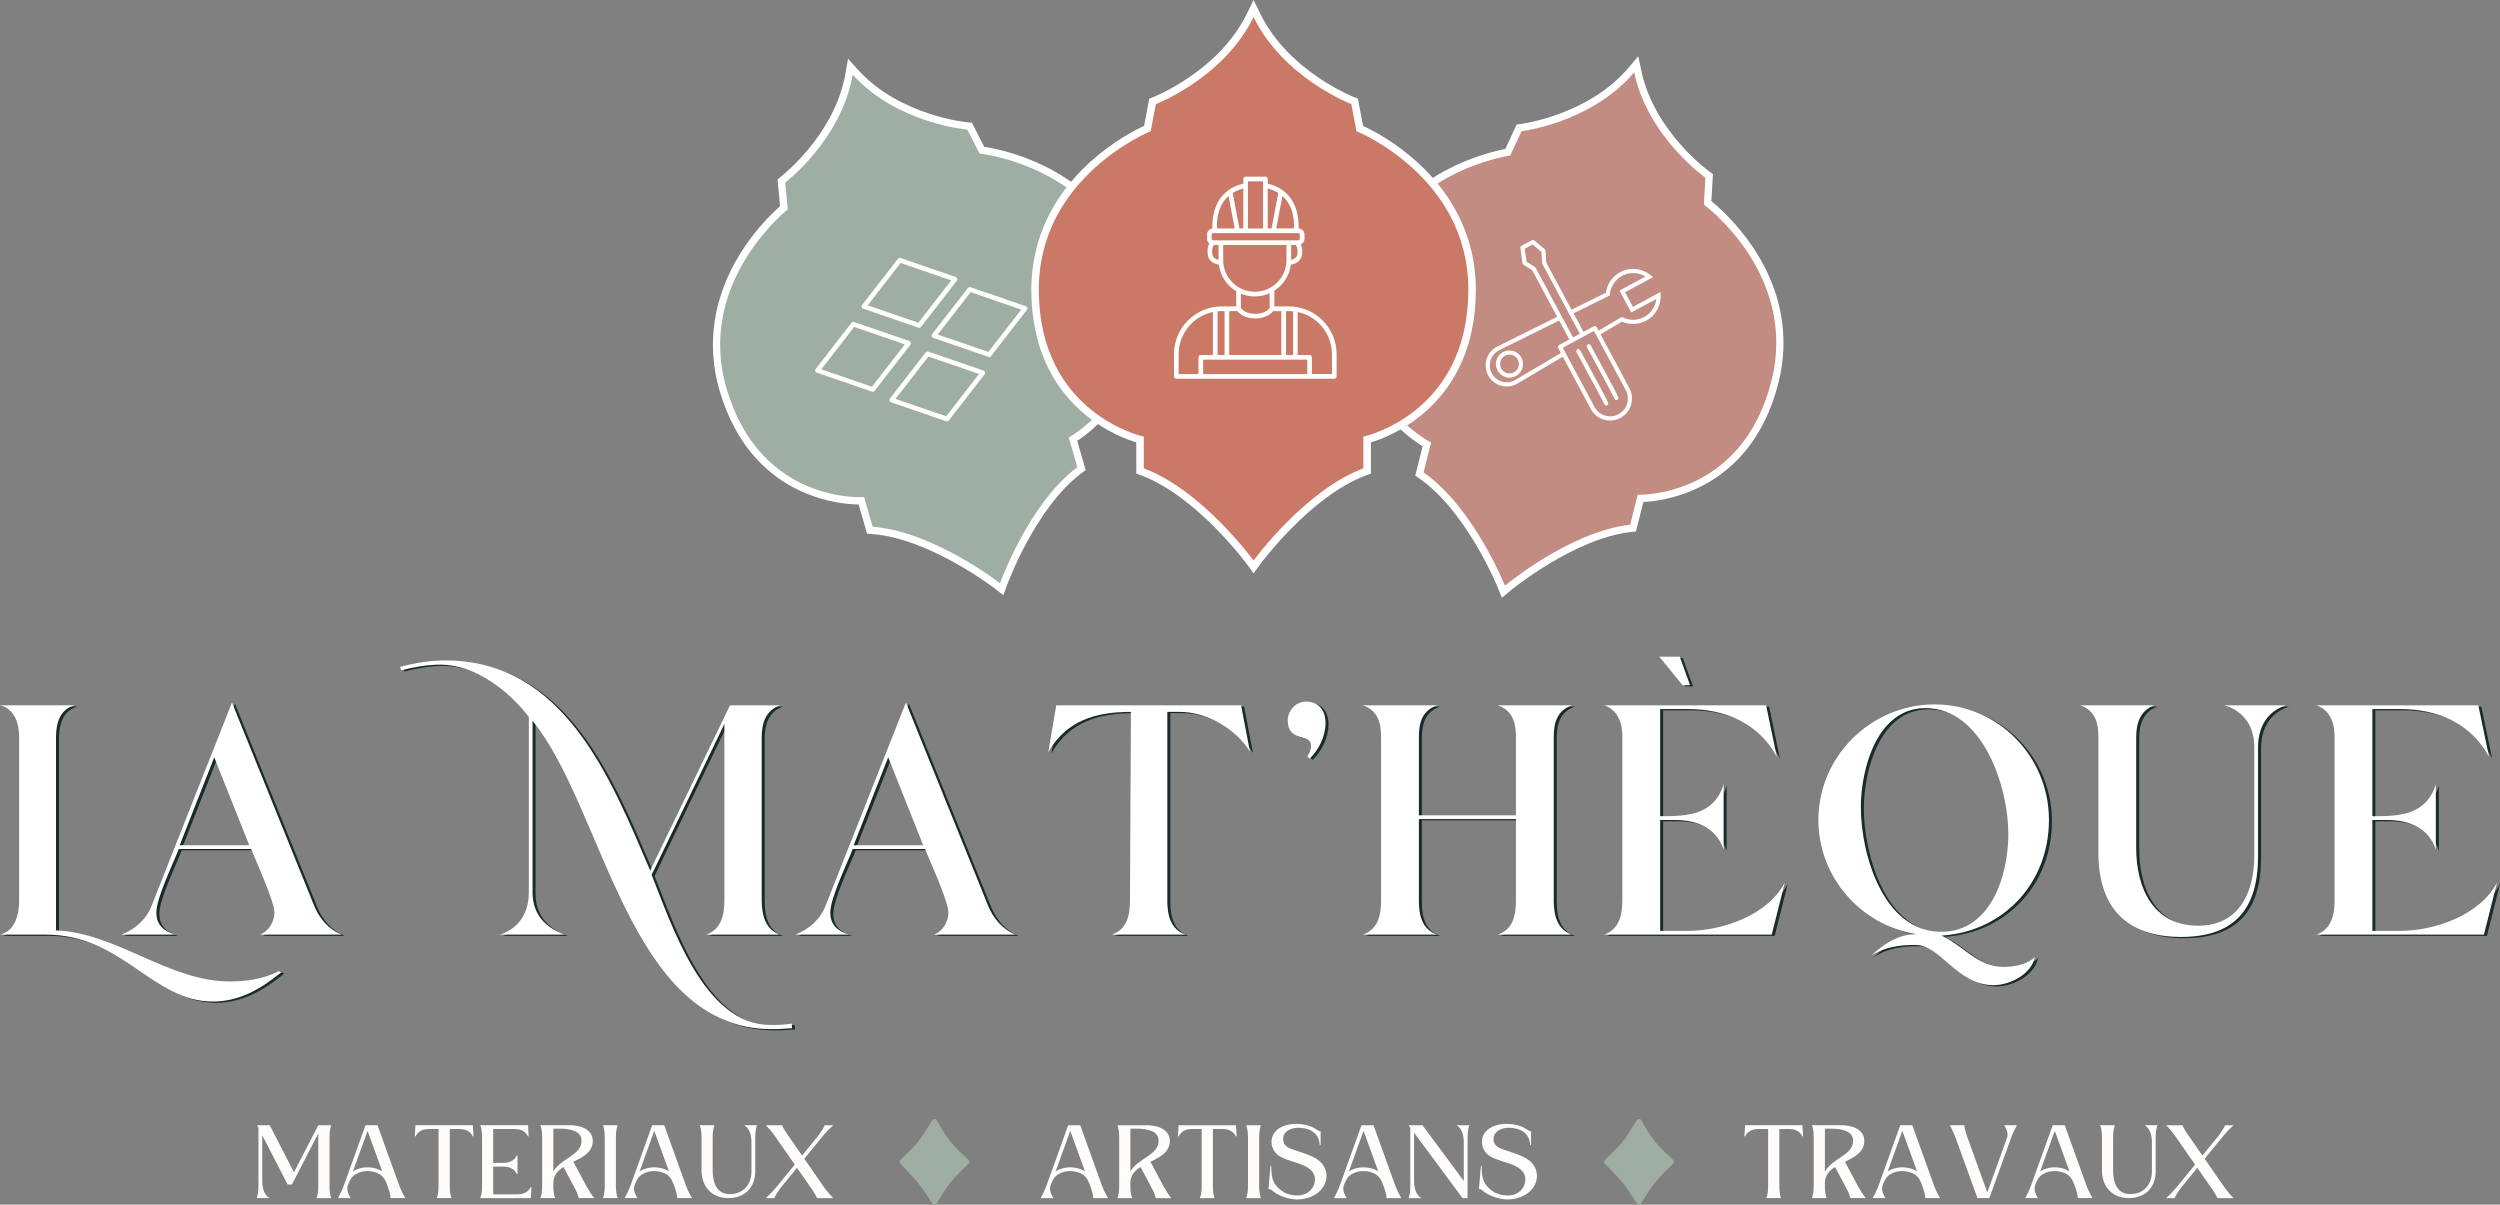 <svg width="193" height="93" viewBox="0 0 193 93" fill="none" xmlns="http://www.w3.org/2000/svg">
<rect x="0" y="0" width="193" height="93" fill="#808080" stroke="none"/>
<g clip-path="url(#clip0_1_228)">
<path d="M116.536 45.652C116.594 45.605 121.475 41.567 125.906 41.072L126.295 41.028L126.868 38.755C127.624 38.718 129.212 38.537 130.966 37.725C132.372 37.075 133.594 36.152 134.6 34.984C135.847 33.532 136.755 31.701 137.3 29.538C138.191 26.002 137.531 22.422 135.394 19.186C134.116 17.25 132.683 15.989 132.116 15.528L132.239 13.44L131.983 13.259C131.941 13.229 127.7 10.18 126.71 5.462L126.474 4.335L125.731 5.216C122.627 8.899 117.449 9.564 117.399 9.571L117.087 9.608L116.954 9.893L116.206 11.504C115.489 11.639 113.63 12.067 111.59 13.163C108.177 14.994 105.902 17.832 105.011 21.368C104.467 23.531 104.398 25.575 104.809 27.447C105.139 28.954 105.779 30.347 106.708 31.589C107.869 33.139 109.18 34.053 109.828 34.445L109.256 36.719L109.578 36.942C113.253 39.491 115.634 45.371 115.658 45.431L115.945 46.15L116.538 45.653L116.536 45.652Z" fill="white"/>
<path d="M116.589 12.01L117.463 10.13C117.463 10.13 122.866 9.485 126.159 5.579C127.208 10.584 131.66 13.722 131.66 13.722L131.539 15.793C131.539 15.793 138.836 21.14 136.756 29.4C134.465 38.5 126.43 38.196 126.43 38.196L125.848 40.508C121.187 41.028 116.18 45.215 116.18 45.215C116.18 45.215 113.755 39.146 109.898 36.471L110.48 34.158C110.48 34.158 103.265 30.602 105.557 21.502C107.636 13.242 116.592 12.007 116.592 12.007L116.589 12.01Z" fill="#C28C82"/>
<path d="M76.854 45.473C76.795 45.427 71.774 41.565 67.328 41.227L66.939 41.199L66.287 38.947C65.531 38.937 63.937 38.812 62.155 38.062C60.727 37.462 59.473 36.584 58.427 35.451C57.129 34.045 56.158 32.246 55.536 30.105C54.523 26.603 55.055 23.002 57.075 19.692C58.284 17.712 59.673 16.401 60.222 15.921L60.025 13.838L60.274 13.649C60.315 13.617 64.447 10.422 65.27 5.67L65.467 4.534L66.24 5.388C69.473 8.958 74.669 9.441 74.721 9.444L75.032 9.471L75.175 9.752L75.98 11.335C76.701 11.445 78.575 11.807 80.653 12.829C84.128 14.539 86.502 17.294 87.516 20.796C88.135 22.938 88.275 24.979 87.931 26.863C87.654 28.38 87.064 29.795 86.179 31.069C85.074 32.658 83.794 33.62 83.162 34.035L83.813 36.287L83.5 36.521C79.917 39.199 77.745 45.161 77.723 45.221L77.46 45.95L76.849 45.476L76.854 45.473Z" fill="white"/>
<path d="M75.618 11.855L74.679 10.006C74.679 10.006 69.255 9.554 65.827 5.766C64.955 10.805 60.618 14.1 60.618 14.1L60.813 16.164C60.813 16.164 53.71 21.767 56.079 29.948C58.688 38.962 66.708 38.375 66.708 38.375L67.371 40.664C72.049 41.018 77.199 45.026 77.199 45.026C77.199 45.026 79.408 38.874 83.17 36.066L82.507 33.777C82.507 33.777 89.592 29.967 86.982 20.955C84.613 12.775 75.62 11.856 75.62 11.856L75.618 11.855Z" fill="#9EAEA3"/>
<path d="M66.634 23.829L70.902 25.298C70.939 25.31 70.976 25.311 71.012 25.299C71.047 25.288 71.079 25.267 71.103 25.237L73.872 21.667C73.908 21.621 73.919 21.561 73.903 21.505C73.886 21.449 73.844 21.405 73.788 21.387L69.52 19.918C69.447 19.893 69.367 19.918 69.32 19.977L66.55 23.547C66.514 23.593 66.503 23.654 66.519 23.709C66.536 23.765 66.578 23.809 66.634 23.828V23.829ZM69.525 20.301L73.434 21.647L70.897 24.916L66.987 23.571L69.525 20.301Z" fill="white"/>
<path d="M70.32 26.446C70.303 26.39 70.261 26.346 70.205 26.328L65.937 24.859C65.864 24.834 65.784 24.859 65.737 24.918L62.967 28.488C62.931 28.534 62.92 28.594 62.936 28.65C62.953 28.706 62.995 28.75 63.051 28.768L67.319 30.237C67.356 30.249 67.393 30.25 67.429 30.238C67.464 30.227 67.496 30.206 67.519 30.176L70.289 26.606C70.325 26.56 70.336 26.5 70.32 26.444V26.446ZM67.314 29.855L63.404 28.51L65.942 25.24L69.852 26.586L67.314 29.855Z" fill="white"/>
<path d="M79.193 23.642L74.925 22.173C74.852 22.148 74.771 22.173 74.724 22.232L71.954 25.802C71.919 25.848 71.907 25.909 71.924 25.965C71.941 26.02 71.983 26.064 72.039 26.083L76.307 27.551C76.344 27.563 76.381 27.565 76.416 27.553C76.452 27.541 76.484 27.521 76.507 27.491L79.277 23.92C79.312 23.875 79.324 23.814 79.307 23.758C79.29 23.703 79.248 23.659 79.193 23.64V23.642ZM76.302 27.17L72.392 25.825L74.93 22.555L78.839 23.9L76.302 27.17Z" fill="white"/>
<path d="M75.935 28.611L71.667 27.143C71.594 27.117 71.513 27.143 71.466 27.202L68.696 30.772C68.661 30.818 68.649 30.878 68.666 30.934C68.683 30.99 68.725 31.034 68.781 31.052L73.049 32.521C73.086 32.533 73.123 32.534 73.158 32.523C73.194 32.511 73.226 32.49 73.249 32.46L76.019 28.89C76.054 28.844 76.066 28.784 76.049 28.728C76.032 28.672 75.99 28.628 75.935 28.61V28.611ZM73.044 32.139L69.134 30.794L71.672 27.524L75.581 28.87L73.044 32.139Z" fill="white"/>
<path d="M116.833 27.099C116.281 26.932 115.695 27.248 115.528 27.801C115.361 28.355 115.676 28.942 116.228 29.11C116.781 29.277 117.367 28.961 117.533 28.407C117.7 27.854 117.385 27.266 116.833 27.099ZM116.323 28.802C115.939 28.686 115.722 28.279 115.836 27.894C115.952 27.509 116.358 27.29 116.742 27.406C117.126 27.523 117.345 27.93 117.228 28.314C117.112 28.699 116.707 28.917 116.323 28.802Z" fill="white"/>
<path d="M125.789 29.965L123.561 25.809L125.22 24.829C125.3 24.864 125.383 24.896 125.467 24.92C126.587 25.258 127.772 24.619 128.109 23.497C128.176 23.271 128.206 23.036 128.196 22.8L128.186 22.543L126.061 23.688L125.457 22.562L127.614 21.4L127.43 21.248C127.211 21.066 126.962 20.933 126.688 20.85C125.568 20.513 124.383 21.151 124.046 22.273C124.014 22.378 123.992 22.484 123.977 22.594L121.323 23.909L119.369 20.261L119.313 19.358C119.31 19.314 119.289 19.274 119.256 19.245L118.442 18.559C118.392 18.517 118.321 18.511 118.264 18.541L117.456 18.977C117.397 19.009 117.363 19.074 117.373 19.14L117.537 20.322C117.543 20.369 117.57 20.41 117.609 20.435L118.286 20.864L120.214 24.459L115.597 26.746C115.195 26.945 114.898 27.293 114.765 27.724C114.632 28.154 114.679 28.608 114.898 29.002C115.105 29.375 115.442 29.645 115.848 29.766C115.863 29.771 115.878 29.775 115.893 29.78C116.319 29.894 116.764 29.835 117.143 29.611L120.648 27.538L122.812 31.574C123.032 31.986 123.399 32.268 123.814 32.394C124.228 32.521 124.689 32.486 125.1 32.264C125.92 31.822 126.23 30.792 125.789 29.97V29.965ZM124.278 22.803L124.287 22.714C124.298 22.596 124.32 22.477 124.356 22.366C124.642 21.414 125.647 20.872 126.597 21.157C126.75 21.203 126.893 21.269 127.028 21.352L125.024 22.432L125.932 24.125L127.868 23.082C127.856 23.191 127.834 23.299 127.802 23.406C127.516 24.358 126.511 24.9 125.561 24.614C125.467 24.586 125.374 24.549 125.283 24.505L125.206 24.466L123.411 25.528L123.265 25.252C123.223 25.175 123.125 25.144 123.047 25.187L122.246 25.619L121.48 24.191L124.282 22.803H124.278ZM118.495 20.614L117.846 20.202L117.708 19.204L118.323 18.873L119 19.444L119.054 20.313C119.054 20.337 119.062 20.359 119.072 20.379L121.961 25.769L121.436 26.052L118.55 20.671C118.537 20.648 118.518 20.626 118.495 20.612V20.614ZM116.981 29.331C116.676 29.511 116.319 29.56 115.977 29.467C115.637 29.373 115.353 29.153 115.179 28.843C115.004 28.527 114.966 28.163 115.073 27.818C115.181 27.472 115.417 27.194 115.742 27.035L120.369 24.743L121.155 26.209L120.354 26.642C120.276 26.684 120.246 26.782 120.288 26.859L120.498 27.253L116.983 29.332L116.981 29.331ZM124.95 31.977C124.629 32.151 124.258 32.188 123.908 32.082C123.558 31.976 123.27 31.741 123.096 31.417L120.645 26.846L121.446 26.414L122.254 25.978L123.056 25.546L125.507 30.117C125.864 30.784 125.615 31.618 124.95 31.976V31.977Z" fill="white"/>
<path d="M123.867 28.628C123.334 27.636 122.797 26.652 122.797 26.652C122.755 26.574 122.657 26.545 122.579 26.588C122.502 26.63 122.473 26.728 122.515 26.805C123.322 28.287 124.541 30.544 124.629 30.759C124.642 30.813 124.682 30.858 124.738 30.875C124.822 30.9 124.911 30.853 124.938 30.767C124.965 30.678 124.967 30.671 123.867 28.628Z" fill="white"/>
<path d="M123.069 29.032C122.529 28.029 121.987 27.033 121.987 27.033C121.945 26.956 121.847 26.927 121.77 26.969C121.692 27.011 121.663 27.109 121.706 27.187C122.522 28.686 123.753 30.968 123.842 31.182C123.856 31.236 123.896 31.28 123.952 31.299C124.036 31.324 124.125 31.277 124.152 31.191C124.179 31.101 124.181 31.095 123.069 29.03V29.032Z" fill="white"/>
<path d="M96.308 43.614C96.264 43.554 92.402 38.306 88.098 36.699L87.721 36.559V34.153C86.975 33.925 85.433 33.346 83.885 32.097C82.644 31.096 81.654 29.871 80.946 28.454C80.065 26.696 79.617 24.645 79.617 22.356C79.617 18.613 81.176 15.217 84.126 12.535C85.891 10.931 87.64 10.037 88.322 9.721L88.725 7.611L89.026 7.496C89.076 7.478 94.081 5.511 96.256 1.065L96.776 0.002L97.296 1.065C99.472 5.511 104.478 7.478 104.528 7.496L104.829 7.613L104.89 7.93L105.232 9.721C105.914 10.037 107.663 10.93 109.428 12.535C112.378 15.217 113.937 18.613 113.937 22.356C113.937 24.645 113.491 26.696 112.608 28.454C111.899 29.871 110.909 31.096 109.669 32.097C108.119 33.346 106.579 33.927 105.833 34.153V36.559L105.456 36.699C101.142 38.309 97.285 43.562 97.246 43.614L96.778 44.258L96.31 43.614H96.308Z" fill="white"/>
<path d="M104.72 10.128L104.321 8.037C104.321 8.037 99.085 6.035 96.776 1.318C94.468 6.035 89.231 8.037 89.231 8.037L88.832 10.128C88.832 10.128 80.196 13.612 80.196 22.354C80.196 31.986 88.3 33.708 88.3 33.708V36.155C92.826 37.846 96.776 43.273 96.776 43.273C96.776 43.273 100.726 37.846 105.252 36.155V33.708C105.252 33.708 113.356 31.986 113.356 22.354C113.356 13.612 104.72 10.128 104.72 10.128Z" fill="#CA7966"/>
<path d="M90.811 29.236H103.008C103.107 29.236 103.188 29.155 103.188 29.055V27.349C103.188 25.313 101.536 23.655 99.504 23.655H98.381V22.44C99.064 22.003 99.546 21.277 99.654 20.435C99.982 20.382 100.443 20.182 100.512 19.674C100.563 19.294 100.507 19.037 100.426 18.868C100.591 18.792 100.708 18.627 100.708 18.433V18.112C100.708 17.855 100.504 17.646 100.25 17.636C100.283 16.951 100.206 14.733 97.869 14.181V13.818C97.869 13.718 97.788 13.637 97.689 13.637H96.162C96.062 13.637 95.981 13.718 95.981 13.818V14.181C93.641 14.733 93.565 16.957 93.601 17.639C93.365 17.668 93.18 17.867 93.18 18.112V18.433C93.18 18.583 93.25 18.715 93.358 18.802C93.262 18.97 93.181 19.241 93.239 19.674C93.306 20.182 93.769 20.381 94.097 20.435C94.21 21.304 94.719 22.05 95.438 22.482V23.655H94.314C92.284 23.655 90.63 25.311 90.63 27.349V29.055C90.63 29.155 90.711 29.236 90.811 29.236ZM100.921 27.767V28.876H92.883V27.767H100.921ZM95.525 24.017C95.525 24.017 95.534 24.027 95.537 24.03C95.54 24.035 95.545 24.039 95.549 24.044C95.559 24.055 95.571 24.069 95.582 24.082C95.586 24.086 95.587 24.088 95.591 24.091C95.606 24.106 95.623 24.123 95.641 24.142C95.646 24.147 95.651 24.152 95.658 24.157C95.672 24.17 95.687 24.182 95.702 24.196C95.709 24.202 95.717 24.207 95.724 24.214C95.741 24.228 95.757 24.239 95.776 24.253C95.784 24.258 95.791 24.265 95.798 24.27C95.825 24.288 95.852 24.307 95.88 24.324C95.884 24.326 95.887 24.327 95.891 24.331C95.917 24.346 95.944 24.361 95.973 24.376C95.983 24.381 95.995 24.386 96.005 24.391C96.028 24.403 96.054 24.415 96.081 24.425C96.093 24.43 96.106 24.435 96.118 24.44C96.148 24.452 96.18 24.464 96.212 24.474C96.221 24.477 96.229 24.481 96.239 24.484C96.281 24.498 96.325 24.51 96.37 24.521C96.382 24.525 96.394 24.526 96.406 24.53C96.441 24.538 96.478 24.545 96.515 24.552C96.532 24.555 96.549 24.557 96.566 24.56C96.603 24.565 96.64 24.57 96.678 24.574C96.695 24.574 96.712 24.577 96.729 24.579C96.784 24.582 96.844 24.585 96.904 24.585C96.965 24.585 97.022 24.582 97.079 24.579C97.096 24.579 97.113 24.575 97.13 24.574C97.168 24.57 97.206 24.565 97.243 24.56C97.259 24.558 97.276 24.555 97.293 24.552C97.33 24.545 97.367 24.538 97.403 24.53C97.414 24.526 97.426 24.525 97.438 24.521C97.483 24.51 97.527 24.498 97.569 24.484C97.579 24.481 97.588 24.477 97.598 24.474C97.63 24.464 97.66 24.452 97.69 24.44C97.704 24.435 97.716 24.43 97.729 24.425C97.754 24.413 97.78 24.403 97.803 24.391C97.815 24.386 97.825 24.381 97.837 24.375C97.865 24.359 97.892 24.344 97.918 24.329C97.923 24.327 97.926 24.324 97.931 24.322C97.96 24.304 97.988 24.287 98.014 24.268C98.022 24.263 98.029 24.256 98.037 24.251C98.054 24.238 98.071 24.226 98.088 24.212C98.096 24.206 98.103 24.199 98.111 24.194C98.126 24.18 98.142 24.169 98.155 24.157C98.16 24.152 98.167 24.147 98.172 24.142C98.191 24.125 98.207 24.108 98.222 24.093C98.226 24.089 98.228 24.086 98.231 24.082C98.243 24.069 98.254 24.057 98.264 24.045C98.27 24.04 98.273 24.035 98.276 24.03C98.28 24.025 98.285 24.02 98.288 24.017H98.918V27.406H94.892V24.017H95.522H95.525ZM102.827 27.349V28.875H101.278V27.585C101.278 27.485 101.198 27.404 101.098 27.404H100.179V24.084C101.689 24.398 102.826 25.742 102.826 27.347L102.827 27.349ZM99.822 24.032V27.406H99.28V24.017H99.504C99.612 24.017 99.718 24.022 99.822 24.032ZM100.155 19.626C100.117 19.91 99.859 20.02 99.677 20.063V18.912H100.029C100.085 18.973 100.216 19.17 100.155 19.626ZM99.891 17.634H98.529L99.002 15.133C99.915 15.94 99.92 17.194 99.889 17.634H99.891ZM98.684 14.895L98.165 17.634H97.867V14.55C98.185 14.633 98.457 14.751 98.684 14.895ZM96.34 14H97.509V17.636H96.34V14ZM95.981 17.636H95.683L95.165 14.896C95.392 14.755 95.662 14.635 95.981 14.552V17.636ZM94.845 15.134L95.318 17.636H93.956C93.926 17.197 93.931 15.941 94.843 15.134H94.845ZM93.538 18.114C93.538 18.048 93.592 17.996 93.656 17.996H100.229C100.295 17.996 100.347 18.05 100.347 18.114V18.434C100.347 18.5 100.293 18.553 100.229 18.553H93.656C93.591 18.553 93.538 18.499 93.538 18.434V18.114ZM93.594 19.628C93.532 19.165 93.661 18.973 93.719 18.914H94.072V20.065C93.888 20.021 93.631 19.912 93.594 19.63V19.628ZM94.431 20.075V18.914H99.317V20.075C99.317 21.426 98.221 22.524 96.874 22.524C95.527 22.524 94.431 21.426 94.431 20.075ZM96.874 22.884C97.281 22.884 97.67 22.795 98.019 22.638V23.784C98.019 23.784 98.014 23.791 98.01 23.794C98.009 23.797 98.005 23.799 98.004 23.802C97.999 23.809 97.992 23.817 97.985 23.824C97.983 23.828 97.98 23.829 97.978 23.833C97.968 23.843 97.958 23.855 97.945 23.866C97.943 23.868 97.94 23.872 97.938 23.873C97.928 23.883 97.916 23.893 97.904 23.904C97.899 23.909 97.894 23.912 97.889 23.917C97.879 23.925 97.867 23.934 97.857 23.944C97.85 23.949 97.844 23.954 97.837 23.959C97.825 23.968 97.813 23.976 97.8 23.985C97.791 23.99 97.785 23.995 97.776 24C97.763 24.008 97.748 24.017 97.733 24.027C97.724 24.032 97.716 24.037 97.707 24.042C97.689 24.052 97.667 24.062 97.647 24.074C97.642 24.077 97.636 24.079 97.632 24.082C97.605 24.094 97.576 24.108 97.546 24.12C97.537 24.123 97.529 24.126 97.52 24.128C97.499 24.137 97.475 24.145 97.451 24.152C97.439 24.155 97.426 24.159 97.414 24.162C97.392 24.169 97.369 24.174 97.345 24.179C97.332 24.182 97.317 24.186 97.302 24.189C97.278 24.194 97.253 24.197 97.227 24.202C97.212 24.204 97.197 24.207 97.18 24.209C97.152 24.212 97.123 24.216 97.093 24.218C97.078 24.218 97.064 24.221 97.049 24.221C97.003 24.224 96.956 24.226 96.907 24.226C96.859 24.226 96.811 24.224 96.766 24.221C96.751 24.221 96.737 24.218 96.722 24.218C96.692 24.214 96.663 24.212 96.635 24.209C96.62 24.207 96.603 24.204 96.588 24.202C96.562 24.199 96.537 24.194 96.513 24.189C96.498 24.186 96.485 24.182 96.47 24.179C96.446 24.174 96.424 24.167 96.401 24.162C96.387 24.159 96.375 24.155 96.364 24.152C96.34 24.145 96.317 24.137 96.295 24.128C96.286 24.125 96.276 24.121 96.268 24.118C96.237 24.106 96.209 24.094 96.182 24.081C96.177 24.079 96.173 24.077 96.17 24.074C96.148 24.064 96.126 24.052 96.106 24.04C96.098 24.035 96.091 24.032 96.082 24.027C96.067 24.018 96.052 24.008 96.039 24C96.03 23.995 96.023 23.99 96.015 23.985C96.002 23.976 95.99 23.968 95.978 23.959C95.971 23.954 95.965 23.949 95.958 23.944C95.946 23.936 95.936 23.927 95.926 23.919C95.921 23.914 95.914 23.91 95.909 23.905C95.897 23.895 95.887 23.885 95.877 23.877C95.874 23.873 95.87 23.872 95.869 23.868C95.857 23.856 95.845 23.845 95.837 23.834C95.835 23.831 95.832 23.829 95.83 23.828C95.823 23.819 95.816 23.812 95.811 23.806C95.808 23.802 95.806 23.799 95.805 23.796C95.801 23.792 95.8 23.789 95.796 23.785V22.67C96.128 22.81 96.493 22.886 96.876 22.886L96.874 22.884ZM94.537 24.018V27.408H93.995V24.034C94.099 24.023 94.205 24.018 94.313 24.018H94.537ZM90.989 27.351C90.989 25.745 92.127 24.401 93.636 24.088V27.408H92.701C92.602 27.408 92.521 27.489 92.521 27.588V28.878H90.987V27.352L90.989 27.351Z" fill="white"/>
<path d="M19.819 92.493C19.924 92.208 19.954 91.879 19.954 91.496V87.079L19.85 86.869H20.823L22.693 90.5L24.571 86.869H25.573C25.46 87.154 25.438 87.484 25.438 87.867V91.498C25.438 91.881 25.46 92.21 25.573 92.495H24.436C24.549 92.21 24.571 91.881 24.571 91.498V87.507L22.535 91.445H22.205L20.245 87.642V91.152C20.245 91.631 20.35 92.232 20.806 92.493H19.818H19.819Z" fill="#FFFCFB"/>
<path d="M30.816 91.503C30.935 91.834 31.122 92.215 31.287 92.493H30.151C30.151 92.232 30.023 91.84 29.903 91.518C29.768 91.135 29.627 90.851 29.319 90.655C28.795 90.333 27.995 90.324 27.479 90.633C27.127 90.836 26.992 91.136 26.857 91.503C26.76 91.779 26.827 92.088 27.066 92.493H26.086C26.251 92.217 26.43 91.834 26.549 91.503L28.218 86.867H29.145L30.814 91.503H30.816ZM28.376 87.303L27.246 90.431C27.898 90.01 28.854 90.01 29.512 90.431L28.376 87.303Z" fill="#FFFCFB"/>
<path d="M34.852 92.493H33.722C33.835 92.208 33.856 91.879 33.856 91.496V87.161H33.07C32.405 87.161 32.149 87.566 32.09 87.723H32.023L32.075 86.867H36.503L36.556 87.723H36.488C36.428 87.566 36.173 87.161 35.5 87.161H34.722V91.496C34.722 91.879 34.744 92.208 34.85 92.493H34.852Z" fill="#FFFCFB"/>
<path d="M37.081 92.493C37.185 92.208 37.216 91.879 37.216 91.496V87.865C37.216 87.482 37.185 87.153 37.081 86.867H40.762L40.814 87.723H40.753C40.686 87.566 40.438 87.161 39.765 87.161H38.074V89.771H38.898C39.571 89.771 39.825 89.366 39.886 89.209H39.953V90.627H39.886C39.825 90.47 39.571 90.064 38.898 90.064H38.074V92.201H39.975C40.649 92.201 40.903 91.796 40.964 91.639H41.031L40.979 92.495H37.081V92.493Z" fill="#FFFCFB"/>
<path d="M45.762 88.061C45.762 88.945 45.021 89.32 44.265 89.688L45.23 91.496C45.41 91.827 45.68 92.254 45.867 92.493H44.678C44.626 92.254 44.543 92.043 44.424 91.825L43.503 90.093C43.053 90.379 42.716 90.738 42.716 91.339V91.496C42.716 91.879 42.747 92.208 42.851 92.493H41.721C41.826 92.208 41.856 91.879 41.856 91.496V87.865C41.856 87.482 41.826 87.153 41.721 86.867H43.935C45.185 86.867 45.761 87.408 45.761 88.061H45.762ZM44.895 88.024C44.873 87.333 44.065 87.131 43.168 87.131H42.718V90.438C43.346 89.372 44.941 89.178 44.895 88.022V88.024Z" fill="#FFFCFB"/>
<path d="M46.552 86.867H47.682C47.577 87.153 47.547 87.482 47.547 87.865V91.496C47.547 91.879 47.577 92.208 47.682 92.493H46.552C46.656 92.208 46.687 91.879 46.687 91.496V87.865C46.687 87.482 46.656 87.153 46.552 86.867Z" fill="#FFFCFB"/>
<path d="M52.948 91.503C53.068 91.834 53.255 92.215 53.42 92.493H52.283C52.283 92.232 52.155 91.84 52.036 91.518C51.901 91.135 51.76 90.851 51.452 90.655C50.928 90.333 50.128 90.324 49.611 90.633C49.259 90.836 49.125 91.136 48.99 91.503C48.892 91.779 48.96 92.088 49.199 92.493H48.219C48.384 92.217 48.562 91.834 48.682 91.503L50.35 86.867H51.278L52.947 91.503H52.948ZM50.509 87.303L49.379 90.431C50.031 90.01 50.987 90.01 51.645 90.431L50.509 87.303Z" fill="#FFFCFB"/>
<path d="M58.304 87.865V90.453C58.304 91.638 57.533 92.493 56.232 92.493C54.93 92.493 54.159 91.585 54.159 90.363V87.865C54.159 87.482 54.129 87.153 54.024 86.867H55.154C55.05 87.153 55.019 87.482 55.019 87.865V90.379C55.019 91.204 55.274 92.201 56.366 92.186C57.399 92.164 58.013 91.444 58.013 90.431V88.203C58.013 87.723 57.909 87.131 57.452 86.867H58.441C58.336 87.153 58.306 87.482 58.306 87.865H58.304Z" fill="#FFFCFB"/>
<path d="M60.769 87.551L61.921 89.209L63.216 87.619C63.373 87.394 63.546 87.139 63.672 86.869H64.331C63.92 87.237 63.694 87.492 63.357 87.904L62.093 89.457L63.627 91.67C63.807 91.918 64.105 92.293 64.331 92.495H63.075C62.955 92.225 62.827 92.038 62.679 91.813L61.527 90.156L60.232 91.746C60.076 91.97 59.896 92.225 59.776 92.495H59.118C59.522 92.127 59.746 91.872 60.091 91.46L61.355 89.907L59.815 87.695C59.643 87.446 59.337 87.072 59.119 86.869H60.375C60.495 87.139 60.614 87.327 60.771 87.551H60.769Z" fill="#FFFCFB"/>
<path d="M85.064 91.503C85.184 91.834 85.371 92.215 85.535 92.494H84.399C84.399 92.232 84.271 91.841 84.151 91.518C84.017 91.135 83.875 90.851 83.567 90.656C83.044 90.333 82.244 90.325 81.727 90.634C81.375 90.836 81.24 91.137 81.106 91.503C81.008 91.78 81.075 92.089 81.314 92.494H80.335C80.499 92.217 80.678 91.834 80.797 91.503L82.466 86.868H83.394L85.062 91.503H85.064ZM82.624 87.303L81.495 90.431C82.146 90.011 83.103 90.011 83.761 90.431L82.624 87.303Z" fill="#FFFCFB"/>
<path d="M90.309 88.061C90.309 88.946 89.568 89.32 88.812 89.688L89.777 91.496C89.957 91.827 90.226 92.254 90.413 92.494H89.225C89.172 92.254 89.09 92.043 88.97 91.825L88.049 90.093C87.6 90.379 87.263 90.738 87.263 91.339V91.496C87.263 91.879 87.293 92.209 87.398 92.494H86.268C86.372 92.209 86.403 91.879 86.403 91.496V87.865C86.403 87.482 86.372 87.153 86.268 86.868H88.482C89.731 86.868 90.307 87.408 90.307 88.061H90.309ZM89.442 88.024C89.42 87.334 88.612 87.131 87.714 87.131H87.265V90.438C87.893 89.373 89.487 89.178 89.442 88.022V88.024Z" fill="#FFFCFB"/>
<path d="M93.764 92.494H92.634C92.747 92.209 92.769 91.879 92.769 91.496V87.161H91.983C91.317 87.161 91.062 87.567 91.003 87.724H90.935L90.987 86.868H95.416L95.468 87.724H95.401C95.34 87.567 95.086 87.161 94.412 87.161H93.634V91.496C93.634 91.879 93.656 92.209 93.762 92.494H93.764Z" fill="#FFFCFB"/>
<path d="M96.21 86.868H97.34C97.236 87.153 97.206 87.482 97.206 87.865V91.496C97.206 91.879 97.236 92.209 97.34 92.494H96.21C96.315 92.209 96.345 91.879 96.345 91.496V87.865C96.345 87.482 96.315 87.153 96.21 86.868Z" fill="#FFFCFB"/>
<path d="M100.224 87.063C99.866 87.057 99.297 87.205 99.11 87.641C98.975 87.978 99.073 88.429 99.514 88.623C100.157 88.9 101.07 89.081 101.698 89.508C102.663 90.161 102.617 91.405 101.72 92.095C101.27 92.44 100.679 92.598 100.127 92.598C99.536 92.598 98.706 92.343 98.197 91.901C98.137 91.849 98.032 91.773 97.928 91.803L98.078 90.033H98.145C98.145 90.873 98.228 91.427 98.96 91.938C99.319 92.186 99.716 92.291 100.157 92.291C100.987 92.291 101.511 91.705 101.511 91.039C101.511 90.431 100.994 90.115 100.501 89.913C99.955 89.695 99.356 89.575 98.847 89.298C98.061 88.856 97.904 87.798 98.615 87.205C98.997 86.889 99.558 86.763 100.066 86.763C100.703 86.763 101.27 86.928 101.704 87.242C101.794 87.303 101.869 87.362 101.952 87.325V88.405H101.885C101.848 87.484 101.129 87.063 100.224 87.063Z" fill="#FFFCFB"/>
<path d="M107.705 91.503C107.825 91.834 108.012 92.215 108.177 92.494H107.04C107.04 92.232 106.914 91.841 106.793 91.518C106.658 91.135 106.517 90.851 106.208 90.656C105.685 90.333 104.883 90.325 104.368 90.634C104.016 90.836 103.882 91.137 103.747 91.503C103.649 91.78 103.717 92.089 103.956 92.494H102.976C103.141 92.217 103.319 91.834 103.439 91.503L105.107 86.868H106.035L107.704 91.503H107.705ZM105.266 87.303L104.136 90.431C104.787 90.011 105.744 90.011 106.402 90.431L105.266 87.303Z" fill="#FFFCFB"/>
<path d="M113.432 86.868C113.327 87.153 113.297 87.482 113.297 87.865V92.494H112.908L109.167 87.447V91.152C109.167 91.631 109.271 92.232 109.727 92.494H108.739C108.844 92.209 108.874 91.879 108.874 91.496V87.048L108.739 86.868H109.817L113.004 91.172V88.21C113.004 87.73 112.9 87.129 112.443 86.868H113.432Z" fill="#FFFCFB"/>
<path d="M116.469 87.063C116.111 87.057 115.541 87.205 115.355 87.641C115.22 87.978 115.317 88.429 115.759 88.623C116.402 88.9 117.314 89.081 117.942 89.508C118.907 90.161 118.863 91.405 117.964 92.095C117.515 92.44 116.924 92.598 116.372 92.598C115.781 92.598 114.95 92.343 114.442 91.901C114.381 91.849 114.277 91.773 114.173 91.803L114.322 90.033H114.39C114.39 90.873 114.472 91.427 115.205 91.938C115.563 92.186 115.961 92.291 116.402 92.291C117.232 92.291 117.756 91.705 117.756 91.039C117.756 90.431 117.239 90.115 116.745 89.913C116.2 89.695 115.6 89.575 115.092 89.298C114.306 88.856 114.149 87.798 114.86 87.205C115.242 86.889 115.802 86.763 116.311 86.763C116.947 86.763 117.515 86.928 117.949 87.242C118.038 87.303 118.114 87.362 118.197 87.325V88.405H118.129C118.092 87.484 117.373 87.063 116.469 87.063Z" fill="#FFFCFB"/>
<path d="M137.496 92.493H136.366C136.479 92.208 136.501 91.879 136.501 91.496V87.161H135.714C135.049 87.161 134.795 87.566 134.734 87.723H134.667L134.719 86.867H139.147L139.2 87.723H139.132C139.072 87.566 138.817 87.161 138.144 87.161H137.366V91.496C137.366 91.879 137.388 92.208 137.492 92.493H137.496Z" fill="#FFFCFB"/>
<path d="M143.926 88.061C143.926 88.945 143.185 89.32 142.429 89.688L143.394 91.496C143.574 91.827 143.843 92.254 144.03 92.493H142.841C142.789 92.254 142.707 92.043 142.587 91.825L141.666 90.093C141.217 90.379 140.88 90.738 140.88 91.339V91.496C140.88 91.879 140.91 92.208 141.015 92.493H139.885C139.989 92.208 140.02 91.879 140.02 91.496V87.865C140.02 87.482 139.989 87.153 139.885 86.867H142.099C143.348 86.867 143.924 87.408 143.924 88.061H143.926ZM143.059 88.024C143.037 87.333 142.229 87.131 141.331 87.131H140.882V90.438C141.51 89.372 143.104 89.178 143.059 88.022V88.024Z" fill="#FFFCFB"/>
<path d="M149.3 91.503C149.42 91.834 149.607 92.215 149.772 92.493H148.635C148.635 92.232 148.509 91.84 148.388 91.518C148.253 91.135 148.112 90.851 147.803 90.655C147.28 90.333 146.478 90.324 145.963 90.633C145.611 90.836 145.477 91.136 145.342 91.503C145.244 91.779 145.312 92.088 145.551 92.493H144.571C144.736 92.217 144.914 91.834 145.034 91.503L146.702 86.867H147.63L149.299 91.503H149.3ZM146.861 87.303L145.731 90.431C146.382 90.01 147.339 90.01 147.997 90.431L146.861 87.303Z" fill="#FFFCFB"/>
<path d="M150.981 87.865C150.861 87.527 150.681 87.144 150.518 86.867H151.647C151.654 87.131 151.782 87.521 151.902 87.85L153.42 92.058L154.939 87.85C155.059 87.519 154.909 87.168 154.73 86.867H155.71C155.554 87.144 155.367 87.527 155.247 87.865L153.579 92.493H152.658L150.982 87.865H150.981Z" fill="#FFFCFB"/>
<path d="M161.07 91.503C161.189 91.834 161.376 92.215 161.541 92.493H160.405C160.405 92.232 160.278 91.84 160.157 91.518C160.022 91.135 159.881 90.851 159.573 90.655C159.049 90.333 158.248 90.324 157.732 90.633C157.381 90.836 157.246 91.136 157.111 91.503C157.013 91.779 157.081 92.088 157.32 92.493H156.34C156.505 92.217 156.683 91.834 156.803 91.503L158.472 86.867H159.399L161.068 91.503H161.07ZM158.63 87.303L157.5 90.431C158.152 90.01 159.108 90.01 159.766 90.431L158.63 87.303Z" fill="#FFFCFB"/>
<path d="M166.417 87.865V90.453C166.417 91.638 165.646 92.493 164.344 92.493C163.043 92.493 162.272 91.585 162.272 90.363V87.865C162.272 87.482 162.241 87.153 162.137 86.867H163.267C163.162 87.153 163.132 87.482 163.132 87.865V90.379C163.132 91.204 163.386 92.201 164.479 92.186C165.511 92.164 166.126 91.444 166.126 90.431V88.203C166.126 87.723 166.021 87.131 165.565 86.867H166.554C166.449 87.153 166.419 87.482 166.419 87.865H166.417Z" fill="#FFFCFB"/>
<path d="M168.875 87.551L170.027 89.209L171.322 87.619C171.478 87.394 171.652 87.139 171.778 86.869H172.437C172.026 87.237 171.8 87.492 171.463 87.904L170.199 89.457L171.733 91.67C171.913 91.918 172.211 92.293 172.437 92.495H171.18C171.061 92.225 170.933 92.038 170.783 91.813L169.631 90.156L168.337 91.746C168.18 91.97 168 92.225 167.88 92.495H167.222C167.626 92.127 167.85 91.872 168.195 91.46L169.46 89.907L167.919 87.695C167.747 87.446 167.441 87.072 167.224 86.869H168.48C168.599 87.139 168.719 87.327 168.877 87.551H168.875Z" fill="#FFFCFB"/>
<path d="M21.924 75.175C20.375 76.439 18.716 77.415 16.664 77.415C11.98 77.415 9.71 72.25 3.765 72.25H0.232C1.421 71.961 1.709 70.659 1.709 69.613V57.005C1.709 55.957 1.384 54.838 0.232 54.549H5.997C4.844 54.838 4.556 55.959 4.556 57.005V71.924C9.24 72.104 13.312 75.862 17.925 75.862C19.331 75.862 20.52 75.681 21.781 75.067L21.926 75.175H21.924Z" fill="#182C2B"/>
<path d="M13.744 72.25H9.601C10.646 71.853 11.547 71.058 11.943 70.01L18.141 54.331L24.482 70.01C24.877 70.985 25.598 71.851 26.608 72.25H20.302C20.988 71.996 21.419 71.239 21.419 70.552C21.419 69.684 20.013 66.613 19.617 65.639H14.032C13.564 66.868 12.303 69.397 12.303 70.552C12.303 71.527 12.916 71.996 13.744 72.25ZM14.105 65.349H19.474L16.772 58.558L14.105 65.349Z" fill="#182C2B"/>
<path d="M61.377 79.474C60.837 79.51 60.369 79.547 59.828 79.547C48.731 79.547 46.929 62.641 41.344 55.741V68.998C41.344 70.624 42.28 71.708 43.831 72.249H38.822C40.299 71.78 41.056 70.551 41.056 68.998V55.452C39.543 53.43 36.877 51.406 34.245 51.406C33.237 51.406 32.191 51.587 31.218 51.84L31.11 51.587C32.299 51.261 33.488 51.08 34.606 51.08C43.794 51.08 47.362 60.147 50.425 67.3L56.585 54.549H60.441C59.325 54.946 59.035 55.959 59.035 57.005V69.576C59.035 70.695 59.288 71.851 60.441 72.249H54.748C55.902 71.853 56.154 70.732 56.154 69.613V55.959L50.534 67.626C52.083 71.492 54.57 79.222 59.687 79.222C60.227 79.222 60.803 79.223 61.344 79.115L61.379 79.476L61.377 79.474Z" fill="#182C2B"/>
<path d="M65.773 72.25H61.63C62.675 71.853 63.576 71.058 63.972 70.01L70.17 54.331L76.511 70.01C76.906 70.985 77.627 71.851 78.637 72.25H72.332C73.017 71.996 73.448 71.239 73.448 70.552C73.448 69.684 72.042 66.613 71.646 65.639H66.061C65.593 66.868 64.332 69.397 64.332 70.552C64.332 71.527 64.945 71.996 65.773 72.25ZM66.134 65.349H71.503L68.801 58.558L66.134 65.349Z" fill="#182C2B"/>
<path d="M90.348 69.613C90.348 70.732 90.6 71.853 91.754 72.25H86.061C87.249 71.853 87.467 70.732 87.467 69.613L87.539 55.056C84.837 55.056 82.567 55.706 81.161 58.162L81.774 54.549H96.044L96.729 58.126C95.648 56.355 93.378 55.056 91.324 55.056H90.351V69.613H90.348Z" fill="#182C2B"/>
<path d="M101.336 58.666L101.156 58.486C101.336 58.232 101.443 57.979 101.443 57.655C101.443 56.679 99.642 57.439 99.642 55.704C99.642 54.946 100.29 54.259 101.048 54.259C102.056 54.259 102.561 54.946 102.561 55.92C102.561 56.894 102.056 57.979 101.336 58.664V58.666Z" fill="#182C2B"/>
<path d="M109.768 69.648C109.768 70.768 110.02 71.851 111.174 72.25H105.444C106.597 71.853 106.85 70.769 106.85 69.648V57.005C106.85 55.886 106.597 54.946 105.444 54.549H111.174C110.02 54.946 109.768 55.886 109.768 57.005V63.038H117.262V57.005C117.262 55.886 117.01 54.946 115.856 54.549H121.586C120.433 54.946 120.18 55.886 120.18 57.005V69.613C120.18 70.732 120.433 71.853 121.586 72.25H115.856C117.045 71.853 117.262 70.732 117.262 69.613V63.327H109.768V69.648Z" fill="#182C2B"/>
<path d="M130.522 71.961C133.189 71.961 136.682 70.769 138.016 68.24L137.007 72.249H124.071C125.225 71.853 125.477 70.732 125.477 69.613V57.005C125.477 55.957 125.189 54.946 124.071 54.549H136.575L137.403 58.523C135.997 55.922 133.404 54.838 130.557 54.838H128.395V63.111C130.485 63.111 132.539 63.038 133.295 60.655V65.677C132.719 63.978 131.205 63.401 129.511 63.401H128.395V71.963H130.522V71.961ZM129.909 50.792L130.702 52.995H130.126L128.324 50.792H129.91H129.909Z" fill="#182C2B"/>
<path d="M154.123 76.15C151.312 76.15 150.051 73.044 148.105 73.044C146.916 73.044 145.727 73.19 144.682 73.875C145.655 72.972 146.771 72.214 148.177 72.214C143.853 71.527 140.611 67.771 140.611 63.399C140.611 58.487 144.682 54.477 149.583 54.477C154.485 54.477 158.411 58.486 158.411 63.399C158.411 68.313 154.843 72.033 150.124 72.322C151.745 73.08 152.971 74.743 154.845 74.743C155.71 74.743 156.646 74.597 157.332 73.985C157.044 75.322 155.385 76.152 154.124 76.152L154.123 76.15ZM150.087 72.032C153.942 72.032 155.276 67.662 155.276 64.481C155.276 60.869 153.329 54.764 148.863 54.764C145.152 54.764 143.89 59.424 143.89 62.422C143.89 66.034 145.62 72.03 150.088 72.03L150.087 72.032Z" fill="#182C2B"/>
<path d="M176.715 54.549C175.238 55.019 174.553 56.247 174.553 57.8V66.217C174.553 70.263 172.751 72.43 168.608 72.43C164.464 72.43 162.23 70.227 162.23 65.928V57.005C162.23 55.886 161.977 54.946 160.824 54.549H166.554C165.437 54.946 165.148 55.959 165.148 57.005V65.567C165.148 68.637 166.444 71.563 169.94 71.563C173.11 71.563 174.263 68.961 174.263 66.18V57.763C174.263 56.21 173.507 55.019 171.957 54.548H176.713L176.715 54.549Z" fill="#182C2B"/>
<path d="M185.506 71.961C188.173 71.961 191.666 70.769 193 68.241L191.991 72.25H179.055C180.209 71.853 180.461 70.732 180.461 69.613V57.005C180.461 55.957 180.173 54.946 179.055 54.549H191.559L192.387 58.523C190.981 55.922 188.388 54.838 185.541 54.838H183.379V63.111C185.469 63.111 187.523 63.038 188.279 60.655V65.677C187.703 63.978 186.189 63.401 184.495 63.401H183.379V71.963H185.506V71.961Z" fill="#182C2B"/>
<path d="M21.692 75.079C20.142 76.343 18.484 77.319 16.432 77.319C11.747 77.319 9.478 72.153 3.532 72.153H0C1.189 71.865 1.477 70.563 1.477 69.517V56.909C1.477 55.861 1.152 54.742 0 54.453H5.765C4.612 54.742 4.324 55.863 4.324 56.909V71.828C9.008 72.008 13.079 75.766 17.693 75.766C19.099 75.766 20.287 75.585 21.549 74.971L21.693 75.079H21.692Z" fill="white"/>
<path d="M13.512 72.153H9.368C10.414 71.757 11.315 70.962 11.71 69.913L17.908 54.235L24.249 69.913C24.645 70.889 25.366 71.755 26.376 72.153H20.07C20.755 71.9 21.186 71.142 21.186 70.455C21.186 69.588 19.78 66.517 19.385 65.543H13.8C13.332 66.772 12.071 69.301 12.071 70.455C12.071 71.431 12.684 71.9 13.512 72.153ZM13.872 65.253H19.242L16.539 58.462L13.872 65.253Z" fill="white"/>
<path d="M61.147 79.378C60.606 79.413 60.138 79.45 59.598 79.45C48.5 79.45 46.699 62.545 41.114 55.645V68.902C41.114 70.528 42.05 71.611 43.6 72.153H38.591C40.068 71.684 40.826 70.455 40.826 68.902V55.356C39.312 53.334 36.647 51.31 34.015 51.31C33.006 51.31 31.961 51.49 30.988 51.744L30.88 51.49C32.069 51.165 33.257 50.984 34.375 50.984C43.563 50.984 47.131 60.05 50.194 67.204L56.355 54.453H60.211C59.094 54.85 58.804 55.862 58.804 56.909V69.48C58.804 70.599 59.057 71.755 60.211 72.153H54.518C55.671 71.757 55.924 70.636 55.924 69.517V55.862L50.303 67.53C51.852 71.395 54.339 79.126 59.456 79.126C59.997 79.126 60.572 79.126 61.113 79.018L61.148 79.38L61.147 79.378Z" fill="white"/>
<path d="M65.541 72.153H61.398C62.443 71.757 63.344 70.962 63.739 69.913L69.937 54.235L76.278 69.913C76.674 70.889 77.395 71.755 78.405 72.153H72.099C72.785 71.9 73.216 71.142 73.216 70.455C73.216 69.588 71.81 66.517 71.414 65.543H65.829C65.361 66.772 64.1 69.301 64.1 70.455C64.1 71.431 64.713 71.9 65.541 72.153ZM65.901 65.253H71.271L68.569 58.462L65.901 65.253Z" fill="white"/>
<path d="M90.115 69.515C90.115 70.634 90.368 71.755 91.521 72.152H85.829C87.017 71.755 87.234 70.634 87.234 69.515L87.307 54.958C84.604 54.958 82.335 55.608 80.929 58.064L81.542 54.451H95.811L96.497 58.028C95.416 56.258 93.146 54.958 91.092 54.958H90.119V69.515H90.115Z" fill="white"/>
<path d="M101.105 58.57L100.925 58.389C101.105 58.136 101.213 57.883 101.213 57.559C101.213 56.583 99.411 57.343 99.411 55.608C99.411 54.85 100.059 54.163 100.817 54.163C101.826 54.163 102.331 54.85 102.331 55.824C102.331 56.798 101.826 57.883 101.105 58.568V58.57Z" fill="white"/>
<path d="M109.537 69.552C109.537 70.671 109.79 71.755 110.943 72.153H105.213C106.367 71.757 106.619 70.673 106.619 69.552V56.909C106.619 55.79 106.367 54.85 105.213 54.453H110.943C109.79 54.85 109.537 55.79 109.537 56.909V62.942H117.031V56.909C117.031 55.79 116.779 54.85 115.626 54.453H121.355C120.202 54.85 119.949 55.79 119.949 56.909V69.517C119.949 70.636 120.202 71.757 121.355 72.153H115.626C116.814 71.757 117.031 70.636 117.031 69.517V63.231H109.537V69.552Z" fill="white"/>
<path d="M130.291 71.863C132.958 71.863 136.452 70.671 137.785 68.143L136.777 72.152H123.841C124.994 71.755 125.246 70.634 125.246 69.515V56.907C125.246 55.859 124.959 54.848 123.841 54.451H136.344L137.172 58.425C135.766 55.824 133.173 54.74 130.326 54.74H128.164V63.013C130.254 63.013 132.308 62.94 133.064 60.557V65.579C132.488 63.88 130.975 63.303 129.281 63.303H128.164V71.865H130.291V71.863ZM129.678 50.694L130.471 52.897H129.895L128.094 50.694H129.68H129.678Z" fill="white"/>
<path d="M153.89 76.054C151.08 76.054 149.819 72.948 147.872 72.948C146.684 72.948 145.495 73.094 144.449 73.779C145.423 72.876 146.539 72.118 147.945 72.118C143.621 71.431 140.378 67.675 140.378 63.303C140.378 58.391 144.449 54.38 149.351 54.38C154.252 54.38 158.179 58.389 158.179 63.303C158.179 68.217 154.611 71.937 149.891 72.226C151.513 72.984 152.738 74.646 154.612 74.646C155.478 74.646 156.414 74.501 157.099 73.888C156.811 75.225 155.153 76.056 153.892 76.056L153.89 76.054ZM149.854 71.936C153.71 71.936 155.044 67.565 155.044 64.385C155.044 60.773 153.097 54.667 148.63 54.667C144.919 54.667 143.658 59.328 143.658 62.326C143.658 65.938 145.387 71.934 149.856 71.934L149.854 71.936Z" fill="white"/>
<path d="M176.483 54.451C175.006 54.921 174.321 56.15 174.321 57.703V66.119C174.321 70.165 172.519 72.332 168.375 72.332C164.232 72.332 161.997 70.129 161.997 65.83V56.907C161.997 55.788 161.745 54.848 160.591 54.451H166.321C165.205 54.848 164.915 55.861 164.915 56.907V65.469C164.915 68.539 166.212 71.465 169.707 71.465C172.878 71.465 174.031 68.864 174.031 66.082V57.665C174.031 56.112 173.275 54.921 171.724 54.45H176.481L176.483 54.451Z" fill="white"/>
<path d="M185.273 71.863C187.94 71.863 191.434 70.671 192.768 68.143L191.759 72.152H178.823C179.976 71.755 180.229 70.634 180.229 69.515V56.907C180.229 55.859 179.941 54.848 178.823 54.451H191.326L192.155 58.425C190.749 55.824 188.156 54.74 185.309 54.74H183.147V63.013C185.236 63.013 187.29 62.94 188.046 60.557V65.579C187.471 63.88 185.957 63.303 184.263 63.303H183.147V71.865H185.273V71.863Z" fill="white"/>
<path d="M71.99 92.927L71.422 92.066C71.133 91.626 70.806 91.212 70.444 90.829L69.49 89.815C69.432 89.742 69.432 89.641 69.49 89.568L70.368 88.699C70.72 88.351 71.032 87.965 71.296 87.546L71.988 86.457C72.066 86.359 72.214 86.359 72.293 86.457L72.778 87.274C73.126 87.863 73.557 88.402 74.054 88.871L74.792 89.568C74.849 89.641 74.849 89.742 74.792 89.815L74.103 90.492C73.564 91.022 73.091 91.616 72.697 92.262L72.293 92.927C72.215 93.025 72.067 93.025 71.988 92.927H71.99Z" fill="#9EAEA3"/>
<path d="M126.383 92.927L125.816 92.066C125.526 91.626 125.199 91.212 124.837 90.829L123.883 89.815C123.825 89.742 123.825 89.641 123.883 89.568L124.762 88.699C125.113 88.351 125.425 87.965 125.689 87.546L126.381 86.457C126.459 86.359 126.607 86.359 126.686 86.457L127.171 87.274C127.519 87.863 127.951 88.402 128.447 88.871L129.185 89.568C129.242 89.641 129.242 89.742 129.185 89.815L128.496 90.492C127.957 91.022 127.484 91.616 127.09 92.262L126.686 92.927C126.609 93.025 126.46 93.025 126.381 92.927H126.383Z" fill="#9EAEA3"/>
</g>
<defs>
<clipPath id="clip0_1_228">
<rect width="193" height="93" fill="white"/>
</clipPath>
</defs>
</svg>
